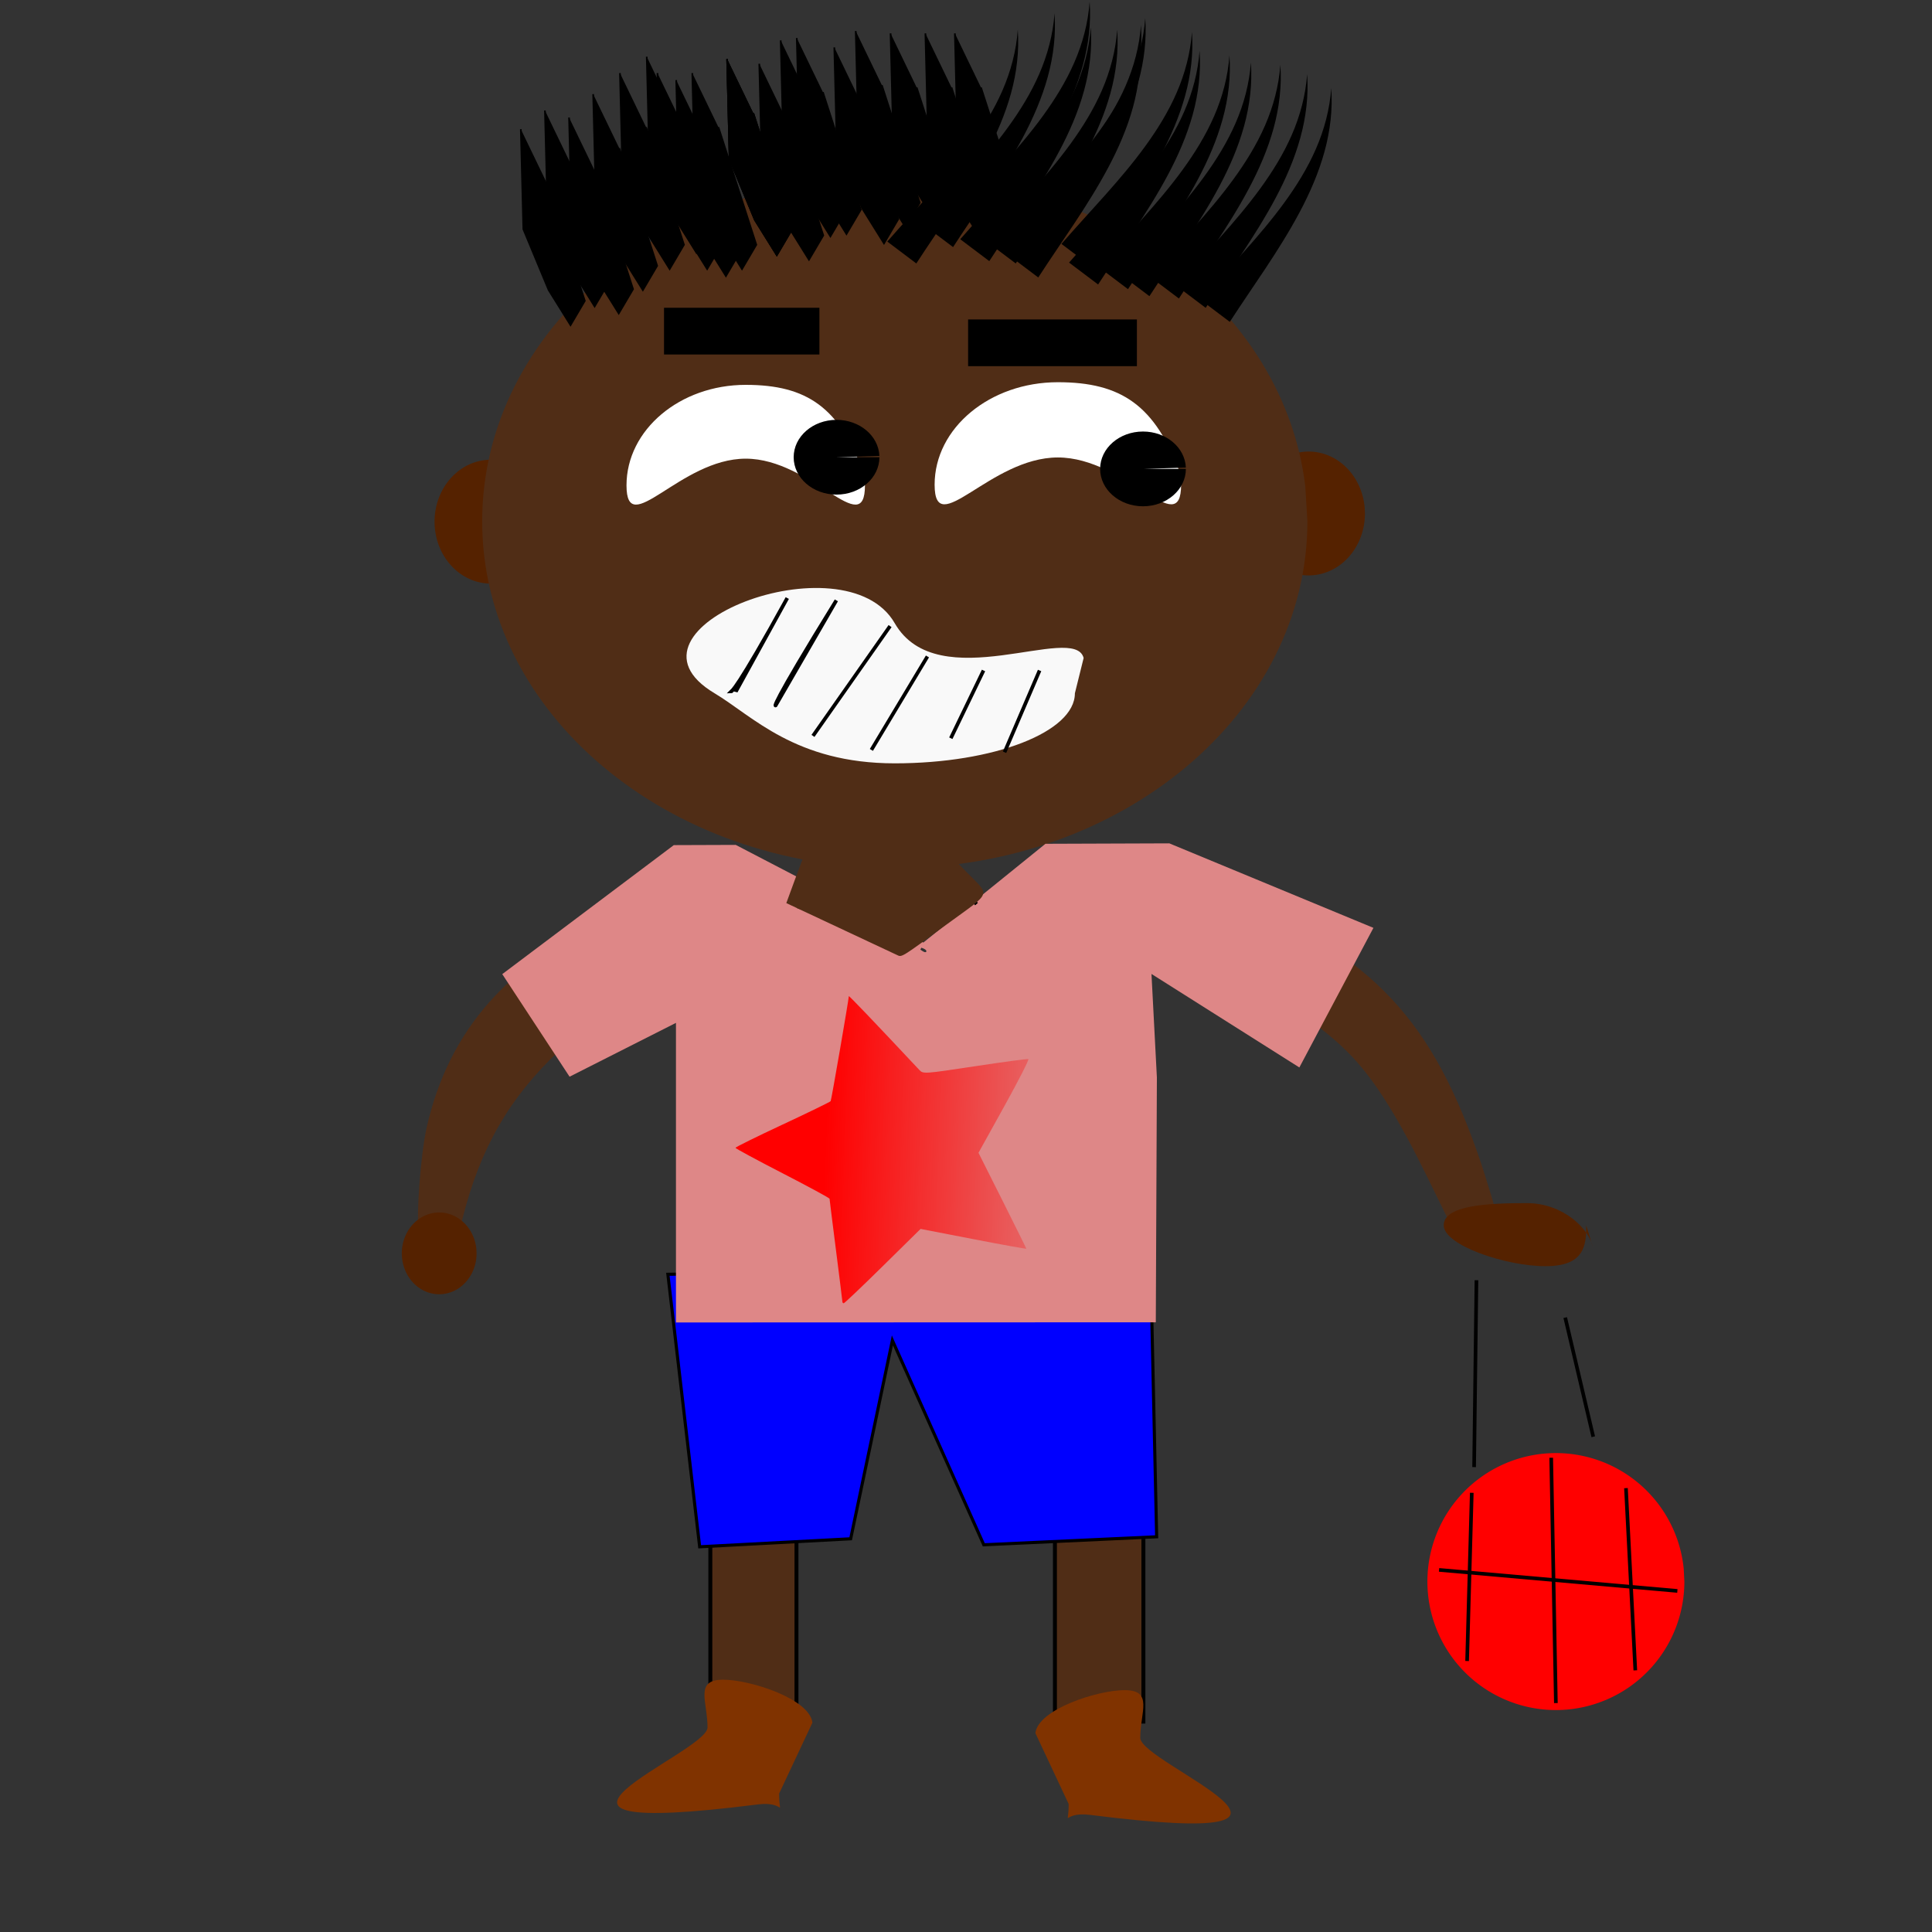 <?xml version="1.0" encoding="UTF-8" standalone="no"?>
<!-- Created with Inkscape (http://www.inkscape.org/) -->

<svg
   xmlns:osb="http://www.openswatchbook.org/uri/2009/osb"
   xmlns:dc="http://purl.org/dc/elements/1.1/"
   xmlns:cc="http://creativecommons.org/ns#"
   xmlns:rdf="http://www.w3.org/1999/02/22-rdf-syntax-ns#"
   xmlns:svg="http://www.w3.org/2000/svg"
   xmlns="http://www.w3.org/2000/svg"
   xmlns:xlink="http://www.w3.org/1999/xlink"
   xmlns:sodipodi="http://sodipodi.sourceforge.net/DTD/sodipodi-0.dtd"
   xmlns:inkscape="http://www.inkscape.org/namespaces/inkscape"
   width="531.496"
   height="531.496"
   id="svg2"
   version="1.1"
   inkscape:version="0.48.4 r9939"
   sodipodi:docname="繪圖.svg">
  <rect width="100%" height="100%" fill="#333333" stroke="none"/>
  <defs
     id="defs4">
    <inkscape:path-effect
       effect="spiro"
       id="path-effect3265"
       is_visible="true" />
    <inkscape:path-effect
       effect="spiro"
       id="path-effect3261"
       is_visible="true" />
    <linearGradient
       id="linearGradient5727"
       osb:paint="solid">
      <stop
         style="stop-color:#000000;stop-opacity:1;"
         offset="0"
         id="stop5729" />
    </linearGradient>
    <linearGradient
       inkscape:collect="always"
       id="linearGradient3312">
      <stop
         style="stop-color:#ff0000;stop-opacity:1;"
         offset="0"
         id="stop3314" />
      <stop
         style="stop-color:#ff0000;stop-opacity:0;"
         offset="1"
         id="stop3316" />
    </linearGradient>
    <linearGradient
       inkscape:collect="always"
       id="linearGradient3251">
      <stop
         style="stop-color:#008000;stop-opacity:1;"
         offset="0"
         id="stop3253" />
      <stop
         style="stop-color:#008000;stop-opacity:0;"
         offset="1"
         id="stop3255" />
    </linearGradient>
    <linearGradient
       inkscape:collect="always"
       id="linearGradient3243">
      <stop
         style="stop-color:#008000;stop-opacity:1;"
         offset="0"
         id="stop3245" />
      <stop
         style="stop-color:#008000;stop-opacity:0;"
         offset="1"
         id="stop3247" />
    </linearGradient>
    <inkscape:path-effect
       fuse_tolerance="0"
       vertical_pattern="false"
       prop_units="false"
       tang_offset="0"
       normal_offset="0"
       spacing="0"
       scale_y_rel="false"
       prop_scale="1"
       copytype="single_stretched"
       pattern="m 420.955,2527.259 0,10 10,-5 z"
       is_visible="true"
       id="path-effect4030"
       effect="skeletal" />
    <inkscape:path-effect
       fuse_tolerance="0"
       vertical_pattern="false"
       prop_units="false"
       tang_offset="0"
       normal_offset="0"
       spacing="0"
       scale_y_rel="false"
       prop_scale="1"
       copytype="single_stretched"
       pattern="m 395.248,2526.617 0,10 10,-5 z"
       is_visible="true"
       id="path-effect4028"
       effect="skeletal" />
    <inkscape:path-effect
       fuse_tolerance="0"
       vertical_pattern="false"
       prop_units="false"
       tang_offset="0"
       normal_offset="0"
       spacing="0"
       scale_y_rel="false"
       prop_scale="1"
       copytype="single_stretched"
       pattern="m 397.176,2510.55 0,10 10,-5 z"
       is_visible="true"
       id="path-effect4026"
       effect="skeletal" />
    <inkscape:path-effect
       fuse_tolerance="0"
       vertical_pattern="false"
       prop_units="false"
       tang_offset="0"
       normal_offset="0"
       spacing="0"
       scale_y_rel="false"
       prop_scale="1"
       copytype="single_stretched"
       pattern="m 321.34,2505.884 0,10 10,-5 z"
       is_visible="true"
       id="path-effect4024"
       effect="skeletal" />
    <inkscape:path-effect
       fuse_tolerance="0"
       vertical_pattern="false"
       prop_units="false"
       tang_offset="0"
       normal_offset="0"
       spacing="0"
       scale_y_rel="false"
       prop_scale="1"
       copytype="single_stretched"
       pattern="m 246.146,2489.817 0,10 10,-5 z"
       is_visible="true"
       id="path-effect4022"
       effect="skeletal" />
    <inkscape:path-effect
       fuse_tolerance="0"
       vertical_pattern="false"
       prop_units="false"
       tang_offset="0"
       normal_offset="0"
       spacing="0"
       scale_y_rel="false"
       prop_scale="1"
       copytype="single_stretched"
       pattern="m 315.556,2502.028 0,10 10,-5 z"
       is_visible="true"
       id="path-effect4020"
       effect="skeletal" />
    <inkscape:path-effect
       fuse_tolerance="0"
       vertical_pattern="false"
       prop_units="false"
       tang_offset="0"
       normal_offset="0"
       spacing="0"
       scale_y_rel="false"
       prop_scale="1"
       copytype="single_stretched"
       pattern="m 309.129,2499.457 0,10 10,-5 z"
       is_visible="true"
       id="path-effect4018"
       effect="skeletal" />
    <inkscape:path-effect
       fuse_tolerance="0"
       vertical_pattern="false"
       prop_units="false"
       tang_offset="0"
       normal_offset="0"
       spacing="0"
       scale_y_rel="false"
       prop_scale="1"
       copytype="single_stretched"
       pattern="m 287.92,2490.459 0,10 10,-5 z"
       is_visible="true"
       id="path-effect4016"
       effect="skeletal" />
    <inkscape:path-effect
       fuse_tolerance="0"
       vertical_pattern="false"
       prop_units="false"
       tang_offset="0"
       normal_offset="0"
       spacing="0"
       scale_y_rel="false"
       prop_scale="1"
       copytype="single_stretched"
       pattern="m 278.28,2486.603 0,10 10,-5 z"
       is_visible="true"
       id="path-effect4014"
       effect="skeletal" />
    <inkscape:path-effect
       fuse_tolerance="0"
       vertical_pattern="false"
       prop_units="false"
       tang_offset="0"
       normal_offset="0"
       spacing="0"
       scale_y_rel="false"
       prop_scale="1"
       copytype="single_stretched"
       pattern="m 296.918,2496.886 0,10 10,-5 z"
       is_visible="true"
       id="path-effect4012"
       effect="skeletal" />
    <inkscape:path-effect
       fuse_tolerance="0"
       vertical_pattern="false"
       prop_units="false"
       tang_offset="0"
       normal_offset="0"
       spacing="0"
       scale_y_rel="false"
       prop_scale="1"
       copytype="single_stretched"
       pattern="m 302.059,2498.814 0,10 10,-5 z"
       is_visible="true"
       id="path-effect4010"
       effect="skeletal" />
    <inkscape:path-effect
       fuse_tolerance="0"
       vertical_pattern="false"
       prop_units="false"
       tang_offset="0"
       normal_offset="0"
       spacing="0"
       scale_y_rel="false"
       prop_scale="1"
       copytype="single_stretched"
       pattern="m 264.784,2482.105 0,10 10,-5 z"
       is_visible="true"
       id="path-effect4008"
       effect="skeletal" />
    <inkscape:path-effect
       fuse_tolerance="0"
       vertical_pattern="false"
       prop_units="false"
       tang_offset="0"
       normal_offset="0"
       spacing="0"
       scale_y_rel="false"
       prop_scale="1"
       copytype="single_stretched"
       pattern="m 273.139,2488.531 0,10 10,-5 z"
       is_visible="true"
       id="path-effect4006"
       effect="skeletal" />
    <inkscape:path-effect
       fuse_tolerance="0"
       vertical_pattern="false"
       prop_units="false"
       tang_offset="0"
       normal_offset="0"
       spacing="0"
       scale_y_rel="false"
       prop_scale="1"
       copytype="single_stretched"
       pattern="m 290.491,2495.601 0,10 10,-5 z"
       is_visible="true"
       id="path-effect4004"
       effect="skeletal" />
    <inkscape:path-effect
       fuse_tolerance="0"
       vertical_pattern="false"
       prop_units="false"
       tang_offset="0"
       normal_offset="0"
       spacing="0"
       scale_y_rel="false"
       prop_scale="1"
       copytype="single_stretched"
       pattern="m 275.067,2493.673 0,10 10,-5 z"
       is_visible="true"
       id="path-effect4002"
       effect="skeletal" />
    <inkscape:path-effect
       fuse_tolerance="0"
       vertical_pattern="false"
       prop_units="false"
       tang_offset="0"
       normal_offset="0"
       spacing="0"
       scale_y_rel="false"
       prop_scale="1"
       copytype="single_stretched"
       pattern="m 270.568,2489.817 0,10 10,-5 z"
       is_visible="true"
       id="path-effect4000"
       effect="skeletal" />
    <inkscape:path-effect
       fuse_tolerance="0"
       vertical_pattern="false"
       prop_units="false"
       tang_offset="0"
       normal_offset="0"
       spacing="0"
       scale_y_rel="false"
       prop_scale="1"
       copytype="single_stretched"
       pattern="m 264.141,2489.174 0,10 10,-5 z"
       is_visible="true"
       id="path-effect3998"
       effect="skeletal" />
    <inkscape:path-effect
       fuse_tolerance="0"
       vertical_pattern="false"
       prop_units="false"
       tang_offset="0"
       normal_offset="0"
       spacing="0"
       scale_y_rel="false"
       prop_scale="1"
       copytype="single_stretched"
       pattern="m 252.573,2485.318 0,10 10,-5 z"
       is_visible="true"
       id="path-effect3996"
       effect="skeletal" />
    <inkscape:path-effect
       effect="skeletal"
       id="path-effect3904"
       is_visible="true"
       pattern="M 0,0 0,10 10,5 z"
       copytype="single_stretched"
       prop_scale="1"
       scale_y_rel="false"
       spacing="0"
       normal_offset="0"
       tang_offset="0"
       prop_units="false"
       vertical_pattern="false"
       fuse_tolerance="0" />
    <inkscape:path-effect
       effect="skeletal"
       id="path-effect3900"
       is_visible="true"
       pattern="m 205.657,-193.447 0,10 10,-5 z"
       copytype="single_stretched"
       prop_scale="1"
       scale_y_rel="false"
       spacing="0"
       normal_offset="0"
       tang_offset="0"
       prop_units="false"
       vertical_pattern="false"
       fuse_tolerance="0" />
    <inkscape:path-effect
       effect="skeletal"
       id="path-effect3885"
       is_visible="true"
       pattern="M 0,0 0,10 10,5 z"
       copytype="single_stretched"
       prop_scale="1"
       scale_y_rel="false"
       spacing="0"
       normal_offset="0"
       tang_offset="0"
       prop_units="false"
       vertical_pattern="false"
       fuse_tolerance="0" />
    <inkscape:path-effect
       effect="skeletal"
       id="path-effect3881"
       is_visible="true"
       pattern="m 373.397,2498.981 0,10 10,-5 z"
       copytype="single_stretched"
       prop_scale="1"
       scale_y_rel="false"
       spacing="0"
       normal_offset="0"
       tang_offset="0"
       prop_units="false"
       vertical_pattern="false"
       fuse_tolerance="0" />
    <linearGradient
       inkscape:collect="always"
       xlink:href="#linearGradient3243"
       id="linearGradient3249"
       x1="217.226"
       y1="3090.247"
       x2="217.868"
       y2="2980.348"
       gradientUnits="userSpaceOnUse"
       gradientTransform="translate(-7.6617432e-5,1.7272951e-6)" />
    <linearGradient
       inkscape:collect="always"
       xlink:href="#linearGradient3251"
       id="linearGradient3257"
       x1="300.774"
       y1="3091.532"
       x2="296.275"
       y2="2966.209"
       gradientUnits="userSpaceOnUse" />
    <linearGradient
       inkscape:collect="always"
       xlink:href="#linearGradient3312"
       id="linearGradient3318"
       x1="236.506"
       y1="2937.932"
       x2="321.34"
       y2="2941.145"
       gradientUnits="userSpaceOnUse"
       gradientTransform="matrix(0.915,0,0,0.91,10.777,265.875)" />
  </defs>
  <sodipodi:namedview
     id="base"
     pagecolor="#ffffff"
     bordercolor="#666666"
     borderopacity="1.0"
     inkscape:pageopacity="0.0"
     inkscape:pageshadow="2"
     inkscape:zoom="1.5559853"
     inkscape:cx="37.553399"
     inkscape:cy="285.15496"
     inkscape:document-units="px"
     inkscape:current-layer="layer1"
     showgrid="false"
     units="cm"
     showborder="true"
     inkscape:window-width="1920"
     inkscape:window-height="1025"
     inkscape:window-x="-2"
     inkscape:window-y="-3"
     inkscape:window-maximized="1"
     showguides="true"
     inkscape:guide-bbox="true" />
  <g
     inkscape:label="Layer 1"
     inkscape:groupmode="layer"
     id="layer1"
     transform="translate(0,-2625.589)">
    <path
       sodipodi:type="arc"
       style="fill:#552200;fill-opacity:1"
       id="path4342-0"
       sodipodi:cx="77.442894"
       sodipodi:cy="273.78152"
       sodipodi:rx="18.316368"
       sodipodi:ry="31.491301"
       d="m 95.759,273.782 a 18.316,31.491 0 1 1 -0.094,-3.185"
       transform="matrix(0.845,0,0,0.541,294.579,2618.734)"
       sodipodi:start="0"
       sodipodi:end="6.181869"
       sodipodi:open="true" />
    <path
       sodipodi:type="arc"
       style="fill:#552200;fill-opacity:1"
       id="path4342"
       sodipodi:cx="77.442894"
       sodipodi:cy="273.78152"
       sodipodi:rx="18.316368"
       sodipodi:ry="31.491301"
       d="m 95.759,273.782 c 0,17.392 -8.201,31.491 -18.316,31.491 -10.116,0 -18.316,-14.099 -18.316,-31.491 0,-17.392 8.201,-31.491 18.316,-31.491 9.399,0 17.272,12.23 18.222,28.306"
       transform="matrix(0.845,0,0,0.541,69.584,2620.983)"
       sodipodi:start="0"
       sodipodi:end="6.181869"
       sodipodi:open="true" />
    <path
       style="fill:#502d16"
       d="m 331.607,2877.926 c 0.221,1.105 0.402,4.686 0.402,7.958 l 0,5.949 6.554,2.65 c 13.229,5.348 25.354,13.263 33.433,21.828 6.468,6.856 12.715,16.879 20.795,33.363 l 7.329,14.951 2.416,-0.311 c 1.329,-0.171 4.079,-0.485 6.112,-0.698 2.402,-0.252 3.695,-0.679 3.695,-1.221 0,-1.143 -3.543,-13.022 -5.795,-19.429 -7.163,-20.38 -14.861,-33.755 -25.67,-44.604 -11.547,-11.589 -25.049,-18.555 -41.561,-21.443 -8.113,-1.419 -8.194,-1.408 -7.711,1.007 z"
       id="path3483"
       inkscape:connector-curvature="0" />
    <path
       style="fill:#502d16"
       d="m 198.111,2869.54 c -0.785,1.893 -1.007,2.095 -1.033,0.944 -0.018,-0.806 -0.432,-1.619 -0.919,-1.806 -1.202,-0.461 -17.612,4.958 -26.944,8.897 -28.895,12.198 -45.835,31.263 -51.876,58.386 -1.603,7.194 -2.893,24.304 -2.13,28.235 0.555,2.86 0.575,2.877 4.963,4.346 2.423,0.811 4.508,1.373 4.633,1.248 0.125,-0.125 1.216,-4.151 2.424,-8.947 4.895,-19.435 12.909,-33.325 26.714,-46.304 8.288,-7.793 12.453,-10.351 33.944,-20.85 11.91,-5.819 18.798,-9.529 18.798,-10.126 0,-1.478 -3.229,-11.352 -4.586,-14.023 -0.673,-1.325 -1.621,-2.41 -2.107,-2.41 -0.485,0 -1.332,1.085 -1.882,2.41 z"
       id="path3481"
       inkscape:connector-curvature="0" />
    <path
       sodipodi:type="arc"
       style="fill:#502d16;fill-opacity:1"
       id="path3863"
       sodipodi:cx="290.16983"
       sodipodi:cy="317.80505"
       sodipodi:rx="108.9342"
       sodipodi:ry="112.79027"
       d="m 399.104,317.805 c 0,62.292 -48.772,112.79 -108.934,112.79 -60.163,0 -108.934,-50.498 -108.934,-112.79 0,-62.292 48.772,-112.79 108.934,-112.79 55.896,0 102.722,43.804 108.376,101.382"
       transform="matrix(1.042,0,0,0.846,-56.2,2500.135)"
       sodipodi:start="0"
       sodipodi:end="6.181869"
       sodipodi:open="true" />
    <path
       sodipodi:type="arc"
       style="fill:#ff0000;fill-rule:evenodd;stroke:#000000;stroke-width:1px;stroke-linecap:butt;stroke-linejoin:miter;stroke-opacity:1"
       id="path2985"
       sodipodi:cx="386.20547"
       sodipodi:cy="626.07281"
       sodipodi:rx="194.05711"
       sodipodi:ry="189.60335"
       d="m 580.263,626.073 c 0,104.715 -86.882,189.603 -194.057,189.603 -107.175,0 -194.057,-84.888 -194.057,-189.603 0,-104.715 86.882,-189.603 194.057,-189.603 107.175,0 194.057,84.888 194.057,189.603 z" />
    <path
       style="fill:#000000;stroke:#000000;stroke-width:0.457px;stroke-linecap:butt;stroke-linejoin:miter;stroke-opacity:1"
       d="m 208.878,2643.122 0.695,27.518 c 6.952,16.734 6.952,16.734 6.952,16.734 l 6.024,9.668 3.939,-6.694 -10.427,-32.352"
       id="path3908"
       inkscape:connector-curvature="0" />
    <path
       inkscape:connector-curvature="0"
       id="path3910"
       d="m 200.033,2641.836 0.695,27.518 c 6.951,16.733 6.951,16.733 6.951,16.733 l 6.024,9.668 3.939,-6.694 -10.427,-32.352"
       style="fill:#000000;stroke:#000000;stroke-width:0.457px;stroke-linecap:butt;stroke-linejoin:miter;stroke-opacity:1" />
    <path
       style="fill:#000000;stroke:#000000;stroke-width:0.457px;stroke-linecap:butt;stroke-linejoin:miter;stroke-opacity:1"
       d="m 219.197,2636.051 0.695,27.519 c 6.951,16.734 6.951,16.734 6.951,16.734 l 6.024,9.668 3.939,-6.693 -10.427,-32.352"
       id="path3912"
       inkscape:connector-curvature="0" />
    <path
       inkscape:connector-curvature="0"
       id="path3914"
       d="m 156.546,2657.905 0.695,27.518 c 6.951,16.734 6.951,16.734 6.951,16.734 l 6.025,9.669 3.939,-6.694 -10.427,-32.352"
       style="fill:#000000;stroke:#000000;stroke-width:0.457px;stroke-linecap:butt;stroke-linejoin:miter;stroke-opacity:1" />
    <path
       style="fill:#000000;stroke:#000000;stroke-width:0.457px;stroke-linecap:butt;stroke-linejoin:miter;stroke-opacity:1"
       d="m 163.179,2651.478 0.695,27.518 c 6.952,16.734 6.952,16.734 6.952,16.734 l 6.025,9.669 3.939,-6.694 -10.427,-32.352"
       id="path3916"
       inkscape:connector-curvature="0" />
    <path
       inkscape:connector-curvature="0"
       id="path3918"
       d="m 214.774,2636.694 0.695,27.519 c 6.951,16.734 6.951,16.734 6.951,16.734 l 6.025,9.668 3.939,-6.693 -10.427,-32.352"
       style="fill:#000000;stroke:#000000;stroke-width:0.457px;stroke-linecap:butt;stroke-linejoin:miter;stroke-opacity:1" />
    <path
       style="fill:#000000;stroke:#000000;stroke-width:0.457px;stroke-linecap:butt;stroke-linejoin:miter;stroke-opacity:1"
       d="m 200.033,2641.836 0.695,27.518 c 6.951,16.733 6.951,16.733 6.951,16.733 l 6.024,9.668 3.939,-6.694 -10.427,-32.352"
       id="path3920"
       inkscape:connector-curvature="0" />
    <path
       inkscape:connector-curvature="0"
       id="path3922"
       d="m 200.033,2641.836 0.695,27.518 c 6.951,16.733 6.951,16.733 6.951,16.733 l 6.024,9.668 3.939,-6.694 -10.427,-32.352"
       style="fill:#000000;stroke:#000000;stroke-width:0.457px;stroke-linecap:butt;stroke-linejoin:miter;stroke-opacity:1" />
    <path
       style="fill:#000000;stroke:#000000;stroke-width:0.457px;stroke-linecap:butt;stroke-linejoin:miter;stroke-opacity:1"
       d="m 262.684,2634.766 0.695,27.519 c 6.951,16.734 6.951,16.734 6.951,16.734 l 6.025,9.668 3.939,-6.693 -10.427,-32.352"
       id="path3924"
       inkscape:connector-curvature="0" />
    <path
       inkscape:connector-curvature="0"
       id="path3926"
       d="m 254.576,2634.766 0.695,27.519 c 6.952,16.734 6.952,16.734 6.952,16.734 l 6.025,9.668 3.939,-6.693 -10.427,-32.352"
       style="fill:#000000;stroke:#000000;stroke-width:0.457px;stroke-linecap:butt;stroke-linejoin:miter;stroke-opacity:1" />
    <path
       style="fill:#000000;stroke:#000000;stroke-width:0.457px;stroke-linecap:butt;stroke-linejoin:miter;stroke-opacity:1"
       d="m 244.994,2634.766 0.695,27.519 c 6.951,16.734 6.951,16.734 6.951,16.734 l 6.024,9.668 3.939,-6.693 -10.427,-32.352"
       id="path3928"
       inkscape:connector-curvature="0" />
    <path
       inkscape:connector-curvature="0"
       id="path3930"
       d="m 190.451,2645.693 0.695,27.518 c 6.952,16.734 6.952,16.734 6.952,16.734 l 6.025,9.668 3.939,-6.694 -10.427,-32.352"
       style="fill:#000000;stroke:#000000;stroke-width:0.457px;stroke-linecap:butt;stroke-linejoin:miter;stroke-opacity:1" />
    <path
       style="fill:#000000;stroke:#000000;stroke-width:0.457px;stroke-linecap:butt;stroke-linejoin:miter;stroke-opacity:1"
       d="m 186.028,2647.621 0.695,27.518 c 6.952,16.734 6.952,16.734 6.952,16.734 l 6.024,9.668 3.939,-6.694 -10.427,-32.352"
       id="path3932"
       inkscape:connector-curvature="0" />
    <path
       inkscape:connector-curvature="0"
       id="path3934"
       d="m 229.516,2638.622 0.695,27.519 c 6.951,16.734 6.951,16.734 6.951,16.734 l 6.025,9.668 3.939,-6.693 -10.427,-32.352"
       style="fill:#000000;stroke:#000000;stroke-width:0.457px;stroke-linecap:butt;stroke-linejoin:miter;stroke-opacity:1" />
    <path
       style="fill:#000000;stroke:#000000;stroke-width:0.457px;stroke-linecap:butt;stroke-linejoin:miter;stroke-opacity:1"
       d="m 180.869,2645.693 0.695,27.518 c 6.952,16.734 6.952,16.734 6.952,16.734 l 6.024,9.668 3.939,-6.694 -10.427,-32.352"
       id="path3936"
       inkscape:connector-curvature="0" />
    <path
       inkscape:connector-curvature="0"
       id="path3938"
       d="m 235.412,2634.123 0.695,27.519 c 6.951,16.734 6.951,16.734 6.951,16.734 l 6.025,9.668 3.939,-6.693 -10.427,-32.352"
       style="fill:#000000;stroke:#000000;stroke-width:0.457px;stroke-linecap:butt;stroke-linejoin:miter;stroke-opacity:1" />
    <path
       style="fill:#000000;stroke:#000000;stroke-width:0.457px;stroke-linecap:butt;stroke-linejoin:miter;stroke-opacity:1"
       d="m 177.921,2641.194 0.695,27.518 c 6.951,16.734 6.951,16.734 6.951,16.734 l 6.024,9.668 3.939,-6.694 -10.427,-32.352"
       id="path3940"
       inkscape:connector-curvature="0" />
    <path
       inkscape:connector-curvature="0"
       id="path3942"
       d="m 170.55,2645.693 0.695,27.518 c 6.952,16.734 6.952,16.734 6.952,16.734 l 6.024,9.668 3.939,-6.694 -10.427,-32.352"
       style="fill:#000000;stroke:#000000;stroke-width:0.457px;stroke-linecap:butt;stroke-linejoin:miter;stroke-opacity:1" />
    <path
       style="fill:#000000;stroke:#000000;stroke-width:0.457px;stroke-linecap:butt;stroke-linejoin:miter;stroke-opacity:1"
       d="m 149.912,2655.977 0.695,27.518 c 6.951,16.734 6.951,16.734 6.951,16.734 l 6.025,9.669 3.939,-6.694 -10.427,-32.352"
       id="path3944"
       inkscape:connector-curvature="0" />
    <path
       inkscape:connector-curvature="0"
       id="path3946"
       d="m 143.279,2661.119 0.695,27.518 c 6.952,16.734 6.952,16.734 6.952,16.734 l 6.024,9.669 3.939,-6.694 -10.427,-32.352"
       style="fill:#000000;fill-opacity:1;stroke:#000000;stroke-width:0.457px;stroke-linecap:butt;stroke-linejoin:miter;stroke-opacity:1" />
    <path
       style="fill:#000000;fill-rule:evenodd;stroke:none"
       d="m 330.334,2708.116 7.986,6.019 c 6.337,-9.791 13.56,-19.537 19.25,-30.244 0,0 0,0 0,0 2.801,-5.27 5.205,-10.798 6.79,-16.544 0,0 0,0 0,0 1.583,-5.741 2.285,-11.693 1.872,-17.51 -0.413,5.817 -1.933,11.454 -4.208,16.689 -2.281,5.25 -5.302,10.12 -8.662,14.745 -6.831,9.404 -15.106,17.718 -23.028,26.846 z"
       id="path3966"
       inkscape:path-effect="#path-effect4024"
       inkscape:original-d="m 334.32701,2711.1251 c 13.83099,-18.3512 31.90527,-37.3397 31.90527,-61.2886"
       inkscape:connector-curvature="0" />
    <path
       inkscape:connector-curvature="0"
       inkscape:original-d="m 248.09028,2695.0567 c 13.83093,-18.3507 31.90423,-37.3396 31.90423,-61.2896"
       inkscape:path-effect="#path-effect4022"
       id="path3968"
       d="m 244.097,2692.047 7.986,6.019 c 6.338,-9.791 13.56,-19.537 19.25,-30.244 0,0 0,0 0,0 2.8,-5.27 5.205,-10.799 6.789,-16.544 0,0 0,0 0,0 1.583,-5.741 2.285,-11.693 1.872,-17.511 -0.413,5.817 -1.933,11.454 -4.208,16.689 0,0 0,0 0,0 -2.28,5.25 -5.302,10.121 -8.662,14.745 -6.831,9.404 -15.106,17.718 -23.027,26.846 z"
       style="fill:#000000;fill-rule:evenodd;stroke:none" />
    <path
       style="fill:#000000;fill-rule:evenodd;stroke:none"
       d="m 323.701,2704.259 7.986,6.019 c 6.337,-9.791 13.56,-19.537 19.25,-30.244 0,0 0,0 0,0 2.8,-5.27 5.205,-10.798 6.789,-16.544 0,0 0,0 0,0 1.583,-5.741 2.285,-11.693 1.872,-17.51 -0.413,5.817 -1.933,11.454 -4.208,16.689 -2.28,5.25 -5.302,10.12 -8.661,14.745 0,0 0,0 0,0 -6.831,9.404 -15.106,17.718 -23.027,26.846 z"
       id="path3970"
       inkscape:path-effect="#path-effect4020"
       inkscape:original-d="m 327.69374,2707.2686 c 13.83079,-18.351 31.90409,-37.3394 31.90409,-61.2886"
       inkscape:connector-curvature="0" />
    <path
       inkscape:connector-curvature="0"
       inkscape:original-d="m 320.32294,2704.6977 c 13.83121,-18.3509 31.9042,-37.3396 31.9042,-61.289"
       inkscape:path-effect="#path-effect4018"
       id="path3972"
       d="m 316.33,2701.688 7.986,6.019 c 6.338,-9.791 13.56,-19.537 19.25,-30.245 2.8,-5.27 5.205,-10.798 6.789,-16.544 0,0 0,0 0,0 1.583,-5.741 2.285,-11.693 1.872,-17.51 -0.413,5.817 -1.933,11.454 -4.208,16.689 0,0 0,0 0,0 -2.28,5.25 -5.302,10.12 -8.661,14.745 -6.831,9.404 -15.106,17.718 -23.027,26.846 z"
       style="fill:#000000;fill-rule:evenodd;stroke:none" />
    <path
       style="fill:#000000;fill-rule:evenodd;stroke:none"
       d="m 292.007,2692.69 7.986,6.019 c 6.337,-9.791 13.56,-19.537 19.25,-30.244 2.8,-5.27 5.205,-10.799 6.79,-16.544 0,0 0,0 0,0 1.583,-5.741 2.285,-11.693 1.872,-17.51 -0.413,5.817 -1.933,11.454 -4.208,16.689 0,0 0,0 0,0 -2.28,5.25 -5.302,10.121 -8.662,14.745 -6.831,9.404 -15.106,17.718 -23.028,26.846 z"
       id="path3974"
       inkscape:path-effect="#path-effect4016"
       inkscape:original-d="m 295.99963,2695.6994 c 13.83087,-18.3508 31.90466,-37.3397 31.90466,-61.2895"
       inkscape:connector-curvature="0" />
    <path
       inkscape:connector-curvature="0"
       inkscape:original-d="m 283.15067,2691.8432 c 13.83072,-18.3508 31.90389,-37.3397 31.90389,-61.2897"
       inkscape:path-effect="#path-effect4014"
       id="path3976"
       d="m 279.158,2688.834 7.986,6.019 c 6.337,-9.791 13.56,-19.537 19.25,-30.245 0,0 0,0 0,0 2.8,-5.27 5.205,-10.799 6.789,-16.544 1.583,-5.741 2.285,-11.693 1.872,-17.511 -0.413,5.817 -1.933,11.454 -4.208,16.689 0,0 0,0 0,0 -2.28,5.25 -5.302,10.121 -8.661,14.745 0,0 -1e-5,0 -1e-5,0 -6.831,9.404 -15.106,17.718 -23.027,26.846 z"
       style="fill:#000000;fill-rule:evenodd;stroke:none" />
    <path
       style="fill:#000000;fill-rule:evenodd;stroke:none"
       d="m 302.326,2699.117 7.986,6.019 c 6.338,-9.791 13.56,-19.537 19.251,-30.244 0,0 0,0 0,0 2.801,-5.27 5.205,-10.798 6.79,-16.544 0,0 0,0 1e-5,0 1.583,-5.741 2.285,-11.693 1.872,-17.51 -0.413,5.817 -1.933,11.454 -4.208,16.689 0,0 0,0 0,0 -2.281,5.25 -5.302,10.12 -8.662,14.745 -6.831,9.404 -15.106,17.718 -23.028,26.846 z"
       id="path3978"
       inkscape:path-effect="#path-effect4012"
       inkscape:original-d="m 306.31841,2702.1267 c 13.83101,-18.3509 31.90526,-37.3397 31.90526,-61.2889"
       inkscape:connector-curvature="0" />
    <path
       inkscape:connector-curvature="0"
       inkscape:original-d="m 312.21496,2704.055 c 13.83103,-18.351 31.90501,-37.3397 31.90501,-61.2888"
       inkscape:path-effect="#path-effect4010"
       id="path3980"
       d="m 308.222,2701.046 7.986,6.019 c 6.337,-9.791 13.56,-19.537 19.25,-30.244 0,0 0,0 0,0 2.801,-5.27 5.205,-10.798 6.79,-16.544 0,0 0,0 0,0 1.583,-5.741 2.285,-11.693 1.872,-17.51 -0.413,5.817 -1.933,11.454 -4.208,16.689 -1e-5,0 -1e-5,0 -1e-5,0 -2.281,5.25 -5.302,10.12 -8.662,14.745 0,0 0,0 0,0 -6.831,9.404 -15.106,17.718 -23.028,26.846 z"
       style="fill:#000000;fill-rule:evenodd;stroke:none" />
    <path
       style="fill:#000000;fill-rule:evenodd;stroke:none"
       d="m 263.868,2684.335 7.986,6.019 c 6.338,-9.791 13.56,-19.537 19.25,-30.245 0,0 0,0 0,0 2.8,-5.27 5.205,-10.799 6.79,-16.544 1.583,-5.741 2.285,-11.693 1.872,-17.511 -0.413,5.817 -1.933,11.454 -4.208,16.689 0,0 0,0 0,0 -2.28,5.25 -5.302,10.121 -8.662,14.745 -6.831,9.404 -15.106,17.718 -23.028,26.846 z"
       id="path3982"
       inkscape:path-effect="#path-effect4008"
       inkscape:original-d="m 267.86053,2687.3442 c 13.83112,-18.3509 31.90471,-37.3399 31.90471,-61.29"
       inkscape:connector-curvature="0" />
    <path
       inkscape:connector-curvature="0"
       inkscape:original-d="m 281.9731,2693.7714 c 13.83096,-18.3507 31.90465,-37.3396 31.90465,-61.2894"
       inkscape:path-effect="#path-effect4006"
       id="path3984"
       d="m 277.98,2690.762 7.986,6.019 c 6.338,-9.791 13.56,-19.537 19.25,-30.244 0,0 0,0 0,0 2.8,-5.27 5.205,-10.799 6.79,-16.544 0,0 0,0 0,0 1.583,-5.741 2.285,-11.693 1.872,-17.51 -0.413,5.817 -1.933,11.454 -4.208,16.689 -2.28,5.25 -5.302,10.121 -8.662,14.745 0,0 0,0 0,0 -6.831,9.404 -15.106,17.718 -23.028,26.846 z"
       style="fill:#000000;fill-rule:evenodd;stroke:none" />
    <path
       style="fill:#000000;fill-rule:evenodd;stroke:none"
       d="m 294.106,2697.831 7.986,6.019 c 6.337,-9.791 13.56,-19.537 19.25,-30.245 0,0 0,0 0,0 2.8,-5.27 5.205,-10.799 6.789,-16.544 0,0 0,0 0,0 1.583,-5.741 2.285,-11.693 1.872,-17.511 -0.413,5.817 -1.933,11.454 -4.208,16.689 0,0 0,0 0,0 -2.28,5.25 -5.302,10.121 -8.662,14.745 0,0 0,0 0,0 -6.831,9.404 -15.106,17.718 -23.027,26.846 z"
       id="path3986"
       inkscape:path-effect="#path-effect4004"
       inkscape:original-d="m 298.09866,2700.8405 c 13.83069,-18.3508 31.90425,-37.3398 31.90425,-61.2898"
       inkscape:connector-curvature="0" />
    <path
       inkscape:connector-curvature="0"
       inkscape:original-d="m 281.63586,2698.9126 c 13.83084,-18.3509 31.90509,-37.3399 31.90509,-61.2898"
       inkscape:path-effect="#path-effect4002"
       id="path3988"
       d="m 277.643,2695.903 7.986,6.019 c 6.337,-9.791 13.56,-19.537 19.25,-30.245 0,0 0,0 0,0 2.801,-5.27 5.205,-10.798 6.79,-16.544 0,0 0,0 0,-10e-5 1.583,-5.741 2.285,-11.693 1.872,-17.51 -0.413,5.817 -1.933,11.454 -4.208,16.689 -2.281,5.25 -5.302,10.121 -8.662,14.745 0,0 0,0 0,0 -6.831,9.404 -15.106,17.718 -23.028,26.846 z"
       style="fill:#000000;fill-rule:evenodd;stroke:none" />
    <path
       style="fill:#000000;fill-rule:evenodd;stroke:none"
       d="m 271.446,2692.047 7.986,6.019 c 6.337,-9.791 13.56,-19.537 19.25,-30.245 0,0 0,0 10e-6,0 2.8,-5.27 5.204,-10.799 6.789,-16.544 0,0 0,0 0,0 1.583,-5.741 2.285,-11.693 1.872,-17.511 -0.413,5.817 -1.933,11.454 -4.208,16.689 0,0 0,0 0,0 -2.28,5.25 -5.302,10.121 -8.661,14.745 -6.831,9.404 -15.106,17.718 -23.027,26.846 z"
       id="path3990"
       inkscape:path-effect="#path-effect4000"
       inkscape:original-d="m 275.43852,2695.0563 c 13.83072,-18.3508 31.90389,-37.3398 31.90389,-61.29"
       inkscape:connector-curvature="0" />
    <path
       inkscape:connector-curvature="0"
       inkscape:original-d="m 268.16178,2694.4136 c 13.83099,-18.3509 31.9046,-37.3398 31.9046,-61.2905"
       inkscape:path-effect="#path-effect3998"
       id="path3992"
       d="m 264.169,2691.404 7.986,6.019 c 6.338,-9.791 13.56,-19.537 19.25,-30.245 0,0 0,0 10e-6,0 2.8,-5.27 5.205,-10.799 6.79,-16.544 0,0 0,0 0,0 1.583,-5.741 2.285,-11.693 1.872,-17.511 -0.413,5.817 -1.933,11.454 -4.208,16.69 0,0 0,0 0,0 -2.28,5.25 -5.302,10.121 -8.662,14.746 0,0 0,0 0,0 -6.831,9.404 -15.106,17.718 -23.028,26.846 z"
       style="fill:#000000;fill-rule:evenodd;stroke:none" />
    <path
       style="fill:#000000;fill-rule:evenodd;stroke:none"
       d="m 254.205,2687.548 7.986,6.019 c 6.337,-9.791 13.56,-19.537 19.25,-30.245 0,0 0,0 0,0 2.8,-5.27 5.205,-10.799 6.789,-16.544 0,0 0,0 0,0 1.583,-5.741 2.285,-11.693 1.872,-17.511 -0.413,5.817 -1.933,11.454 -4.208,16.689 0,0 0,0 0,0 -2.28,5.25 -5.302,10.121 -8.662,14.745 0,0 0,0 0,0 -6.831,9.404 -15.106,17.718 -23.027,26.846 z"
       id="path3994"
       inkscape:path-effect="#path-effect3996"
       inkscape:original-d="m 258.19834,2690.5576 c 13.83077,-18.3508 31.90411,-37.3398 31.90411,-61.2898"
       inkscape:connector-curvature="0" />
    <path
       style="fill:#ffffff;fill-opacity:1"
       d="m 237.952,2759.112 c 0,15.27 -14.685,-7.344 -32.8,-7.344 -18.115,0 -32.8,22.614 -32.8,7.344 0,-15.27 14.685,-27.649 32.8,-27.649 16.83,0 25.96,6.193 32.631,24.853"
       id="path4192"
       inkscape:connector-curvature="0"
       sodipodi:nodetypes="csssc" />
    <path
       style="fill:#ffffff;fill-opacity:1"
       d="m 324.926,2758.927 c 0,15.568 -15.18,-7.488 -33.905,-7.488 -18.725,0 -33.905,23.056 -33.905,7.488 0,-15.568 15.18,-28.189 33.905,-28.189 17.398,0 26.835,6.314 33.732,25.337"
       id="path4192-1"
       inkscape:connector-curvature="0"
       sodipodi:nodetypes="csssc" />
    <path
       sodipodi:type="arc"
       style="fill:#000000;fill-opacity:1"
       id="path4246"
       sodipodi:cx="41.774174"
       sodipodi:cy="288.56314"
       sodipodi:rx="10.282873"
       sodipodi:ry="10.282873"
       d="m 52.057,288.563 c 0,5.679 -4.604,10.283 -10.283,10.283 -5.679,0 -10.283,-4.604 -10.283,-10.283 0,-5.679 4.604,-10.283 10.283,-10.283 5.537,0 10.08,4.385 10.276,9.919 l -10.276,0.364 z"
       transform="matrix(1.147,0,0,1,182.218,2462.809)"
       sodipodi:start="0"
       sodipodi:end="6.2477511" />
    <path
       sodipodi:type="arc"
       style="fill:#000000;fill-opacity:1"
       id="path4246-7"
       sodipodi:cx="41.774174"
       sodipodi:cy="288.56314"
       sodipodi:rx="10.282873"
       sodipodi:ry="10.282873"
       d="m 52.057,288.563 c 0,5.679 -4.604,10.283 -10.283,10.283 -5.679,0 -10.283,-4.604 -10.283,-10.283 0,-5.679 4.604,-10.283 10.283,-10.283 5.537,0 10.08,4.385 10.276,9.919 l -10.276,0.364 z"
       transform="matrix(1.147,0,0,1,266.527,2466.022)"
       sodipodi:start="0"
       sodipodi:end="6.2477511" />
    <rect
       style="fill:#000000;fill-opacity:1"
       id="rect4279"
       width="42.75"
       height="12.854"
       x="182.672"
       y="2710.256" />
    <rect
       style="fill:#000000;fill-opacity:1"
       id="rect4279-6"
       width="46.435"
       height="12.854"
       x="266.329"
       y="2713.469" />
    <path
       style="fill:#f9f9f9;fill-opacity:1"
       d="m 295.704,2816.309 c 0,10.646 -22.19,19.276 -49.562,19.276 -27.372,0 -39.169,-13.08 -49.562,-19.276 -29.937,-17.85 35.906,-43.028 49.562,-19.276 11.876,20.654 49.396,-0.272 51.969,9.569"
       id="path4312"
       inkscape:connector-curvature="0"
       sodipodi:nodetypes="csssc" />
    <path
       style="fill:none;stroke:#000000;stroke-width:1px;stroke-linecap:butt;stroke-linejoin:miter;stroke-opacity:1"
       d="m 216.583,2790.115 c -14.139,25.707 -15.424,25.707 -15.424,25.707 l 1.285,-1.285 0,1.285 z"
       id="path3187"
       inkscape:connector-curvature="0" />
    <path
       style="fill:none;stroke:#000000;stroke-width:1px;stroke-linecap:butt;stroke-linejoin:miter;stroke-opacity:1"
       d="m 230.079,2790.758 c -18.638,30.206 -16.71,28.921 -16.71,28.921 z"
       id="path3189"
       inkscape:connector-curvature="0" />
    <path
       style="fill:none;stroke:#000000;stroke-width:1px;stroke-linecap:butt;stroke-linejoin:miter;stroke-opacity:1"
       d="M 240.362,2799.113 z"
       id="path3191"
       inkscape:connector-curvature="0" />
    <path
       style="fill:none;stroke:#000000;stroke-width:1px;stroke-linecap:butt;stroke-linejoin:miter;stroke-opacity:1"
       d="m 244.861,2797.827 -21.208,30.206 z"
       id="path3193"
       inkscape:connector-curvature="0" />
    <path
       style="fill:none;stroke:#000000;stroke-width:1px;stroke-linecap:butt;stroke-linejoin:miter;stroke-opacity:1"
       d="m 255.144,2806.182 -15.424,25.707 z"
       id="path3195"
       inkscape:connector-curvature="0" />
    <path
       style="fill:none;stroke:#000000;stroke-width:1px;stroke-linecap:butt;stroke-linejoin:miter;stroke-opacity:1"
       d="m 270.568,2810.038 -8.998,18.638 z"
       id="path3197"
       inkscape:connector-curvature="0" />
    <path
       style="fill:none;stroke:#000000;stroke-width:1px;stroke-linecap:butt;stroke-linejoin:miter;stroke-opacity:1"
       d="m 285.992,2810.038 -9.64,22.494 z"
       id="path3199"
       inkscape:connector-curvature="0" />
    <path
       style="fill:none;stroke:#000000;stroke-width:1px;stroke-linecap:butt;stroke-linejoin:miter;stroke-opacity:1"
       d="M 688.31,332.908 z"
       id="path3201"
       inkscape:connector-curvature="0"
       transform="translate(0,2625.589)" />
    <path
       style="fill:none;stroke:#000000;stroke-width:0.913px;stroke-linecap:butt;stroke-linejoin:miter;stroke-opacity:1"
       d="M 261.03,2821.562 z"
       id="path3203"
       inkscape:connector-curvature="0" />
    <rect
       style="fill:#502d16;fill-opacity:1;stroke:#000000;stroke-width:1.085;stroke-opacity:1"
       id="rect5648-2"
       width="24.337"
       height="53.258"
       x="290.212"
       y="3045.944" />
    <rect
       style="fill:#502d16;fill-opacity:1;stroke:#000000;stroke-width:1.083;stroke-opacity:1"
       id="rect5648"
       width="23.696"
       height="54.545"
       x="195.416"
       y="3041.444" />
    <path
       style="fill:#0000ff;fill-opacity:1;stroke:#000000;stroke-width:0.854px;stroke-linecap:butt;stroke-linejoin:miter;stroke-opacity:1"
       d="m 183.733,2976.145 8.746,74.971 41.542,-2.205 11.479,-54.575 25.144,56.228 47.555,-2.205 -1.64,-73.868 z"
       id="path3506"
       inkscape:connector-curvature="0" />
    <path
       style="fill:#803300;fill-opacity:1;stroke:#000000;stroke-width:0;stroke-miterlimit:4;stroke-opacity:1"
       d="m 214.34,3119.001 c 0,7.107 2.053,1.991 -5.847,2.99 -78.15,9.879 -13.848,-14.08 -13.848,-21.187 0,-7.107 -3.68,-13.128 4.308,-13.128 7.421,0 23.794,5.258 24.544,11.826"
       id="path6089"
       inkscape:connector-curvature="0"
       sodipodi:nodetypes="csssc" />
    <path
       style="fill:#803300;fill-opacity:1;stroke:#000000;stroke-width:0;stroke-miterlimit:4;stroke-opacity:1"
       d="m 293.992,3121.875 c 0,7.107 -2.053,1.991 5.847,2.99 78.15,9.879 13.848,-14.08 13.848,-21.187 0,-7.107 3.68,-13.128 -4.308,-13.128 -7.421,0 -23.794,5.258 -24.544,11.826"
       id="path6089-3"
       inkscape:connector-curvature="0"
       sodipodi:nodetypes="csssc" />
    <path
       style="fill:#de8787;fill-opacity:1;stroke:#000000;stroke-width:0;stroke-miterlimit:4;stroke-opacity:1"
       d="m 185.362,2858.083 17.04,-0.061 51.745,26.932 -0.955,1.867 c 0,0 1.37,1.099 1.616,0.582 0.374,-0.787 -2.24,-1.346 -2.24,-1.346 l 35.035,-28.339 17.04,-0.061 17.04,-0.061 56.149,23.247 -20.378,38.404 -40.681,-25.724 1.487,28.493 -0.075,16.834 -0.075,16.834 -0.075,16.834 -0.075,16.834 -132.005,0.048 0,-16.484 0,-16.484 0,-16.484 0,-16.484 0,-16.484 -29.267,14.808 -18.516,-28.219 z"
       id="rect6128"
       inkscape:connector-curvature="0"
       sodipodi:nodetypes="ccccsccccccccccccccccccccc" />
    <path
       style="fill:url(#linearGradient3318);fill-opacity:1"
       d="m 231.738,2983.676 c -0.002,-0.241 -0.795,-6.626 -1.761,-14.188 -0.967,-7.562 -1.759,-13.915 -1.761,-14.118 -0.002,-0.203 -5.825,-3.362 -12.94,-7.021 -7.115,-3.659 -12.939,-6.807 -12.943,-6.995 -0.003,-0.189 5.834,-3.069 12.971,-6.401 7.137,-3.332 13.084,-6.229 13.214,-6.438 0.205,-0.33 4.989,-28.026 4.989,-28.884 0,-0.257 6.94,7.004 19.448,20.347 1.005,1.072 1.365,1.047 15.246,-1.059 7.819,-1.186 14.435,-2.075 14.701,-1.975 0.266,0.1 -2.711,5.941 -6.616,12.981 l -7.1,12.8 6.575,13.093 c 3.616,7.201 6.575,13.18 6.575,13.286 0,0.106 -6.543,-1.074 -14.54,-2.623 l -14.54,-2.816 -10.383,10.225 c -5.71,5.624 -10.551,10.225 -10.757,10.225 -0.206,0 -0.376,-0.198 -0.378,-0.439 l 0,0 z"
       id="path3489"
       inkscape:connector-curvature="0" />
    <path
       style="fill:none;stroke:#000000;stroke-width:1px;stroke-linecap:butt;stroke-linejoin:miter;stroke-opacity:1"
       d="m 223.653,238.434 -3.856,10.283"
       id="path6131"
       inkscape:connector-curvature="0"
       transform="translate(0,2625.589)" />
    <path
       style="fill:none;stroke:#000000;stroke-width:1px;stroke-linecap:butt;stroke-linejoin:miter;stroke-opacity:1"
       d="m 259.643,238.434 8.998,10.283"
       id="path6133"
       inkscape:connector-curvature="0"
       transform="translate(0,2625.589)" />
    <path
       style="fill:none;stroke:#000000;stroke-width:1px;stroke-linecap:butt;stroke-linejoin:miter;stroke-opacity:1"
       d="m 219.796,250.002 4.499,-13.496"
       id="path6135"
       inkscape:connector-curvature="0"
       transform="translate(0,2625.589)" />
    <path
       style="fill:#000000;fill-opacity:0;stroke:#000000;stroke-width:0;stroke-miterlimit:4;stroke-opacity:1;stroke-dasharray:none"
       d="m 238.069,238.168 c -9.409,-0.501 -18.978,-2.131 -28.599,-4.872 -10.597,-3.018 -22.997,-8.606 -32.455,-14.625 -9.376,-5.966 -20.376,-16.333 -27.392,-25.814 -4.698,-6.348 -10.585,-17.87 -12.739,-24.929 -2.1,-6.886 -2.091,-7.448 0.124,-7.467 4.917,-0.042 11.392,-6.19 13.077,-12.416 2.467,-9.119 -3.835,-20.035 -12.354,-21.397 -2.995,-0.479 -3.026,-0.754 -0.845,-7.585 3.085,-9.661 10.327,-22.794 16.413,-29.762 1.744,-1.997 1.852,-2.031 2.509,-0.803 1.018,1.902 1.544,1.611 3.461,-1.91 1.983,-3.643 2.675,-4.272 3.199,-2.908 0.553,1.442 1.632,1.158 2.454,-0.646 0.998,-2.19 1.53,-2.032 3.238,0.959 0.806,1.411 1.682,2.568 1.946,2.571 0.865,0.009 4.315,-6.063 4.327,-7.618 l 0.012,-1.517 1.23,1.517 c 1.426,1.759 1.269,1.86 3.796,-2.448 1.259,-2.146 1.833,-3.853 1.62,-4.82 l -0.329,-1.497 1.326,1.607 c 0.729,0.884 1.332,1.824 1.34,2.089 0.064,2.141 5.156,-4.79 5.156,-7.018 0,-0.58 1.19,0.798 2.646,3.062 1.455,2.264 2.776,4.257 2.936,4.428 0.16,0.171 0.781,-0.339 1.381,-1.134 l 1.09,-1.446 1.216,2.258 c 0.669,1.242 1.444,2.258 1.721,2.258 0.278,0 1.024,-0.878 1.658,-1.951 1.072,-1.815 1.212,-1.871 2.004,-0.803 0.812,1.094 0.897,1.088 1.826,-0.137 0.536,-0.707 1.549,-2.395 2.251,-3.751 1.204,-2.326 1.219,-2.633 0.271,-5.417 -1.381,-4.054 -1.243,-4.746 0.415,-2.079 0.769,1.237 2.383,3.817 3.586,5.733 l 2.188,3.484 1.935,-3.352 1.935,-3.352 2.229,3.564 c 1.226,1.96 2.428,3.564 2.672,3.564 0.244,0 1.387,-1.578 2.541,-3.507 1.367,-2.285 2.41,-3.387 2.995,-3.163 0.542,0.208 1.265,-0.358 1.825,-1.426 0.927,-1.769 0.929,-1.769 1.676,-0.372 0.412,0.769 0.967,1.399 1.234,1.399 0.267,0 1.331,-1.448 2.365,-3.219 l 1.88,-3.219 2.739,4.343 c 1.506,2.389 3.136,4.348 3.621,4.353 0.485,0.005 2.504,1.235 4.486,2.731 1.982,1.497 3.834,2.719 4.114,2.716 0.28,-0.003 1.622,-1.732 2.981,-3.842 l 2.472,-3.836 2.088,1.592 c 2.424,1.849 3.286,1.982 3.821,0.587 0.31,-0.808 1.131,-0.431 4.197,1.928 2.096,1.613 4.088,2.933 4.425,2.933 0.337,0 1.01,-0.593 1.495,-1.317 0.88,-1.314 0.887,-1.313 3.095,0.321 1.217,0.901 2.477,1.638 2.8,1.638 0.322,0 1.681,0.868 3.02,1.928 1.339,1.06 2.72,1.928 3.07,1.928 0.349,0 1.86,-1.88 3.357,-4.177 1.497,-2.298 2.913,-4.177 3.146,-4.177 0.233,0 1.068,0.451 1.855,1.002 1.181,0.827 1.309,1.23 0.734,2.304 -0.383,0.716 -0.601,1.376 -0.484,1.465 4.111,3.152 7.531,5.511 7.989,5.511 0.325,0 0.959,-0.59 1.409,-1.31 0.805,-1.289 0.864,-1.277 3.701,0.76 2.135,1.533 3.07,1.883 3.605,1.347 0.535,-0.535 1.257,-0.315 2.781,0.847 2.573,1.962 3.117,1.961 4.171,-0.01 l 0.845,-1.579 2.779,1.995 c 2.155,1.548 2.976,1.832 3.658,1.266 0.682,-0.566 1.443,-0.303 3.394,1.173 1.383,1.046 2.898,1.91 3.366,1.92 1.992,0.042 8.535,6.053 12.051,11.07 3.988,5.691 9.797,17.331 11.447,22.94 l 1.02,3.464 -2.859,2.662 c -3.839,3.575 -5.67,7.845 -5.67,13.224 0,6.575 3.159,12.421 8.171,15.12 2.793,1.504 2.825,1.997 0.659,10.356 -7.491,28.915 -30.594,53.362 -62.236,65.857 -17.862,7.053 -36.138,9.927 -56.304,8.853 z m 17.995,-28.474 c 3.358,-0.176 9.11,-0.902 12.783,-1.615 3.673,-0.712 6.958,-1.121 7.302,-0.909 0.344,0.212 0.844,0.031 1.113,-0.404 0.268,-0.434 2.131,-1.457 4.139,-2.274 5.251,-2.134 10.574,-5.475 12.275,-7.706 1.608,-2.108 5.026,-15.067 4.402,-16.691 -0.205,-0.534 -1.484,-1.304 -2.842,-1.71 -2.012,-0.603 -4.551,-0.47 -13.692,0.716 -13.765,1.786 -21.567,1.613 -26.589,-0.589 -3.205,-1.405 -5.397,-3.44 -10.312,-9.576 -1.373,-1.713 -3.605,-3.344 -6.427,-4.694 -3.847,-1.841 -5.096,-2.101 -11.325,-2.362 -15.737,-0.658 -30.731,4.961 -36.697,13.753 -3.71,5.468 -1.583,9.884 7.984,16.573 13.886,9.709 21.268,13.619 29.93,15.856 4.998,1.29 16.027,2.464 19.923,2.12 1.06,-0.094 4.675,-0.314 8.033,-0.49 l 0,0 z m -74.524,-73.654 c 11.555,-6.861 18.387,-9.586 24.074,-9.601 3.889,-0.011 13.235,3.452 14.684,5.44 1.247,1.712 5.44,4.175 7.108,4.175 0.526,0 2.315,0.723 3.977,1.607 1.662,0.884 3.392,1.607 3.844,1.607 1.404,0 2.842,-1.935 2.842,-3.823 0,-0.992 0.453,-2.179 1.006,-2.639 3.11,-2.581 3.797,-8.652 1.385,-12.232 -1.773,-2.631 -5.855,-5.061 -8.527,-5.075 -1.417,-0.008 -2.626,-0.695 -4.376,-2.486 -4.701,-4.815 -11.86,-7.165 -21.826,-7.165 -3.713,0 -8.003,0.424 -10.309,1.018 -8.201,2.114 -16.046,7.708 -19.653,14.013 -4.563,7.974 -4.981,18.388 -0.739,18.388 0.59,0 3.519,-1.453 6.509,-3.228 z m 83.843,0.65 c 1.767,-0.993 5.527,-3.141 8.355,-4.772 9.233,-5.327 16.873,-6.696 24.862,-4.454 2.933,0.823 3.738,1.321 3.738,2.313 0,2.535 2.181,5.825 5.095,7.687 2.855,1.824 3.125,1.87 9.55,1.603 3.636,-0.151 6.815,-0.478 7.065,-0.728 0.25,-0.25 0.933,-2.449 1.519,-4.887 1.436,-5.979 0.75,-8.617 -3.215,-12.362 -1.64,-1.549 -4.463,-4.537 -6.272,-6.64 -5.681,-6.603 -12.748,-9.278 -24.667,-9.336 -13.747,-0.067 -25.414,6.075 -31.572,16.62 -3.231,5.532 -4.008,15.307 -1.339,16.85 1.371,0.793 2.806,0.398 6.883,-1.893 z m 47.88,-42.409 0,-6.427 -23.458,0 -23.458,0 0,6.427 0,6.427 23.458,0 23.458,0 0,-6.427 z m -87.404,-3.213 0,-6.427 -21.851,0 -21.851,0 0,6.427 0,6.427 21.851,0 21.851,0 0,-6.427 z"
       id="path6137"
       inkscape:connector-curvature="0"
       transform="translate(0,2625.589)" />
    <path
       style="fill:#502d16;fill-opacity:1;stroke:#000000;stroke-width:0;stroke-miterlimit:4;stroke-opacity:1;stroke-dasharray:none"
       d="m 246.67,2888.264 c -0.636,-0.3 -7.725,-3.625 -15.754,-7.388 l -14.598,-6.843 2.395,-6.536 c 1.318,-3.595 2.485,-6.636 2.594,-6.757 0.109,-0.121 3.09,0.138 6.624,0.576 3.534,0.438 12.773,0.789 20.532,0.779 l 14.107,-0.018 3.199,3.29 c 6.736,6.928 7.343,5.255 -5.245,14.464 -12.996,9.508 -12.375,9.13 -13.853,8.432 z"
       id="path6139"
       inkscape:connector-curvature="0" />
    <path
       sodipodi:type="arc"
       style="fill:#552200;fill-opacity:1"
       id="path4035"
       sodipodi:cx="97.044617"
       sodipodi:cy="341.5842"
       sodipodi:rx="10.282873"
       sodipodi:ry="11.246893"
       d="m 107.327,341.584 a 10.283,11.247 0 1 1 -0.053,-1.138"
       transform="translate(23.779,2628.803)"
       sodipodi:start="0"
       sodipodi:end="6.181869"
       sodipodi:open="true" />
    <path
       transform="translate(334.836,2559.393)"
       style="fill:#552200;fill-opacity:1"
       d="m 101.543,403.281 c 0,5.502 -0.421,11.247 -11.247,11.247 -10.826,0 -27.957,-5.745 -27.957,-11.247 0,-5.502 11.989,-6.105 22.815,-6.105 10.058,0 17.199,7.082 18.216,12.167"
       id="path4037"
       inkscape:connector-curvature="0"
       sodipodi:nodetypes="csssc" />
    <path
       sodipodi:type="arc"
       style="fill:#ff0000;fill-opacity:1"
       id="path4040"
       sodipodi:cx="428.0246"
       sodipodi:cy="435.09409"
       sodipodi:rx="35.347378"
       sodipodi:ry="35.347378"
       d="m 463.372,435.094 a 35.347,35.347 0 1 1 -0.181,-3.575"
       transform="translate(0,2625.589)"
       sodipodi:start="0"
       sodipodi:end="6.181869"
       sodipodi:open="true" />
    <path
       style="fill:none;stroke:#000000;stroke-width:1px;stroke-linecap:butt;stroke-linejoin:miter;stroke-opacity:1"
       d="m 426.739,401.032 1.285,67.481 z"
       id="path4056"
       inkscape:connector-curvature="0"
       transform="translate(0,2625.589)" />
    <path
       style="fill:none;stroke:#000000;stroke-width:1px;stroke-linecap:butt;stroke-linejoin:miter;stroke-opacity:1"
       d="m 404.888,410.672 -1.285,46.273 z"
       id="path4058"
       inkscape:connector-curvature="0"
       transform="translate(0,2625.589)" />
    <path
       style="fill:none;stroke:#000000;stroke-width:1px;stroke-linecap:butt;stroke-linejoin:miter;stroke-opacity:1"
       d="m 447.305,409.387 2.571,50.129 z"
       id="path4064"
       inkscape:connector-curvature="0"
       transform="translate(0,2625.589)" />
    <path
       style="fill:none;stroke:#000000;stroke-width:1px;stroke-linecap:butt;stroke-linejoin:miter;stroke-opacity:1"
       d="m 395.891,431.881 65.553,5.784 z"
       id="path4066"
       inkscape:connector-curvature="0"
       transform="translate(0,2625.589)" />
    <path
       style="fill:none;stroke:#000000;stroke-width:1px;stroke-linecap:butt;stroke-linejoin:miter;stroke-opacity:1"
       d="m 406.173,352.188 -0.643,51.414 z"
       id="path4068"
       inkscape:connector-curvature="0"
       transform="translate(0,2625.589)" />
    <path
       style="fill:none;stroke:#000000;stroke-width:1px;stroke-linecap:butt;stroke-linejoin:miter;stroke-opacity:1"
       d="m 430.595,362.471 7.712,32.777 z"
       id="path4070"
       inkscape:connector-curvature="0"
       transform="translate(0,2625.589)" />
  </g>
</svg>
